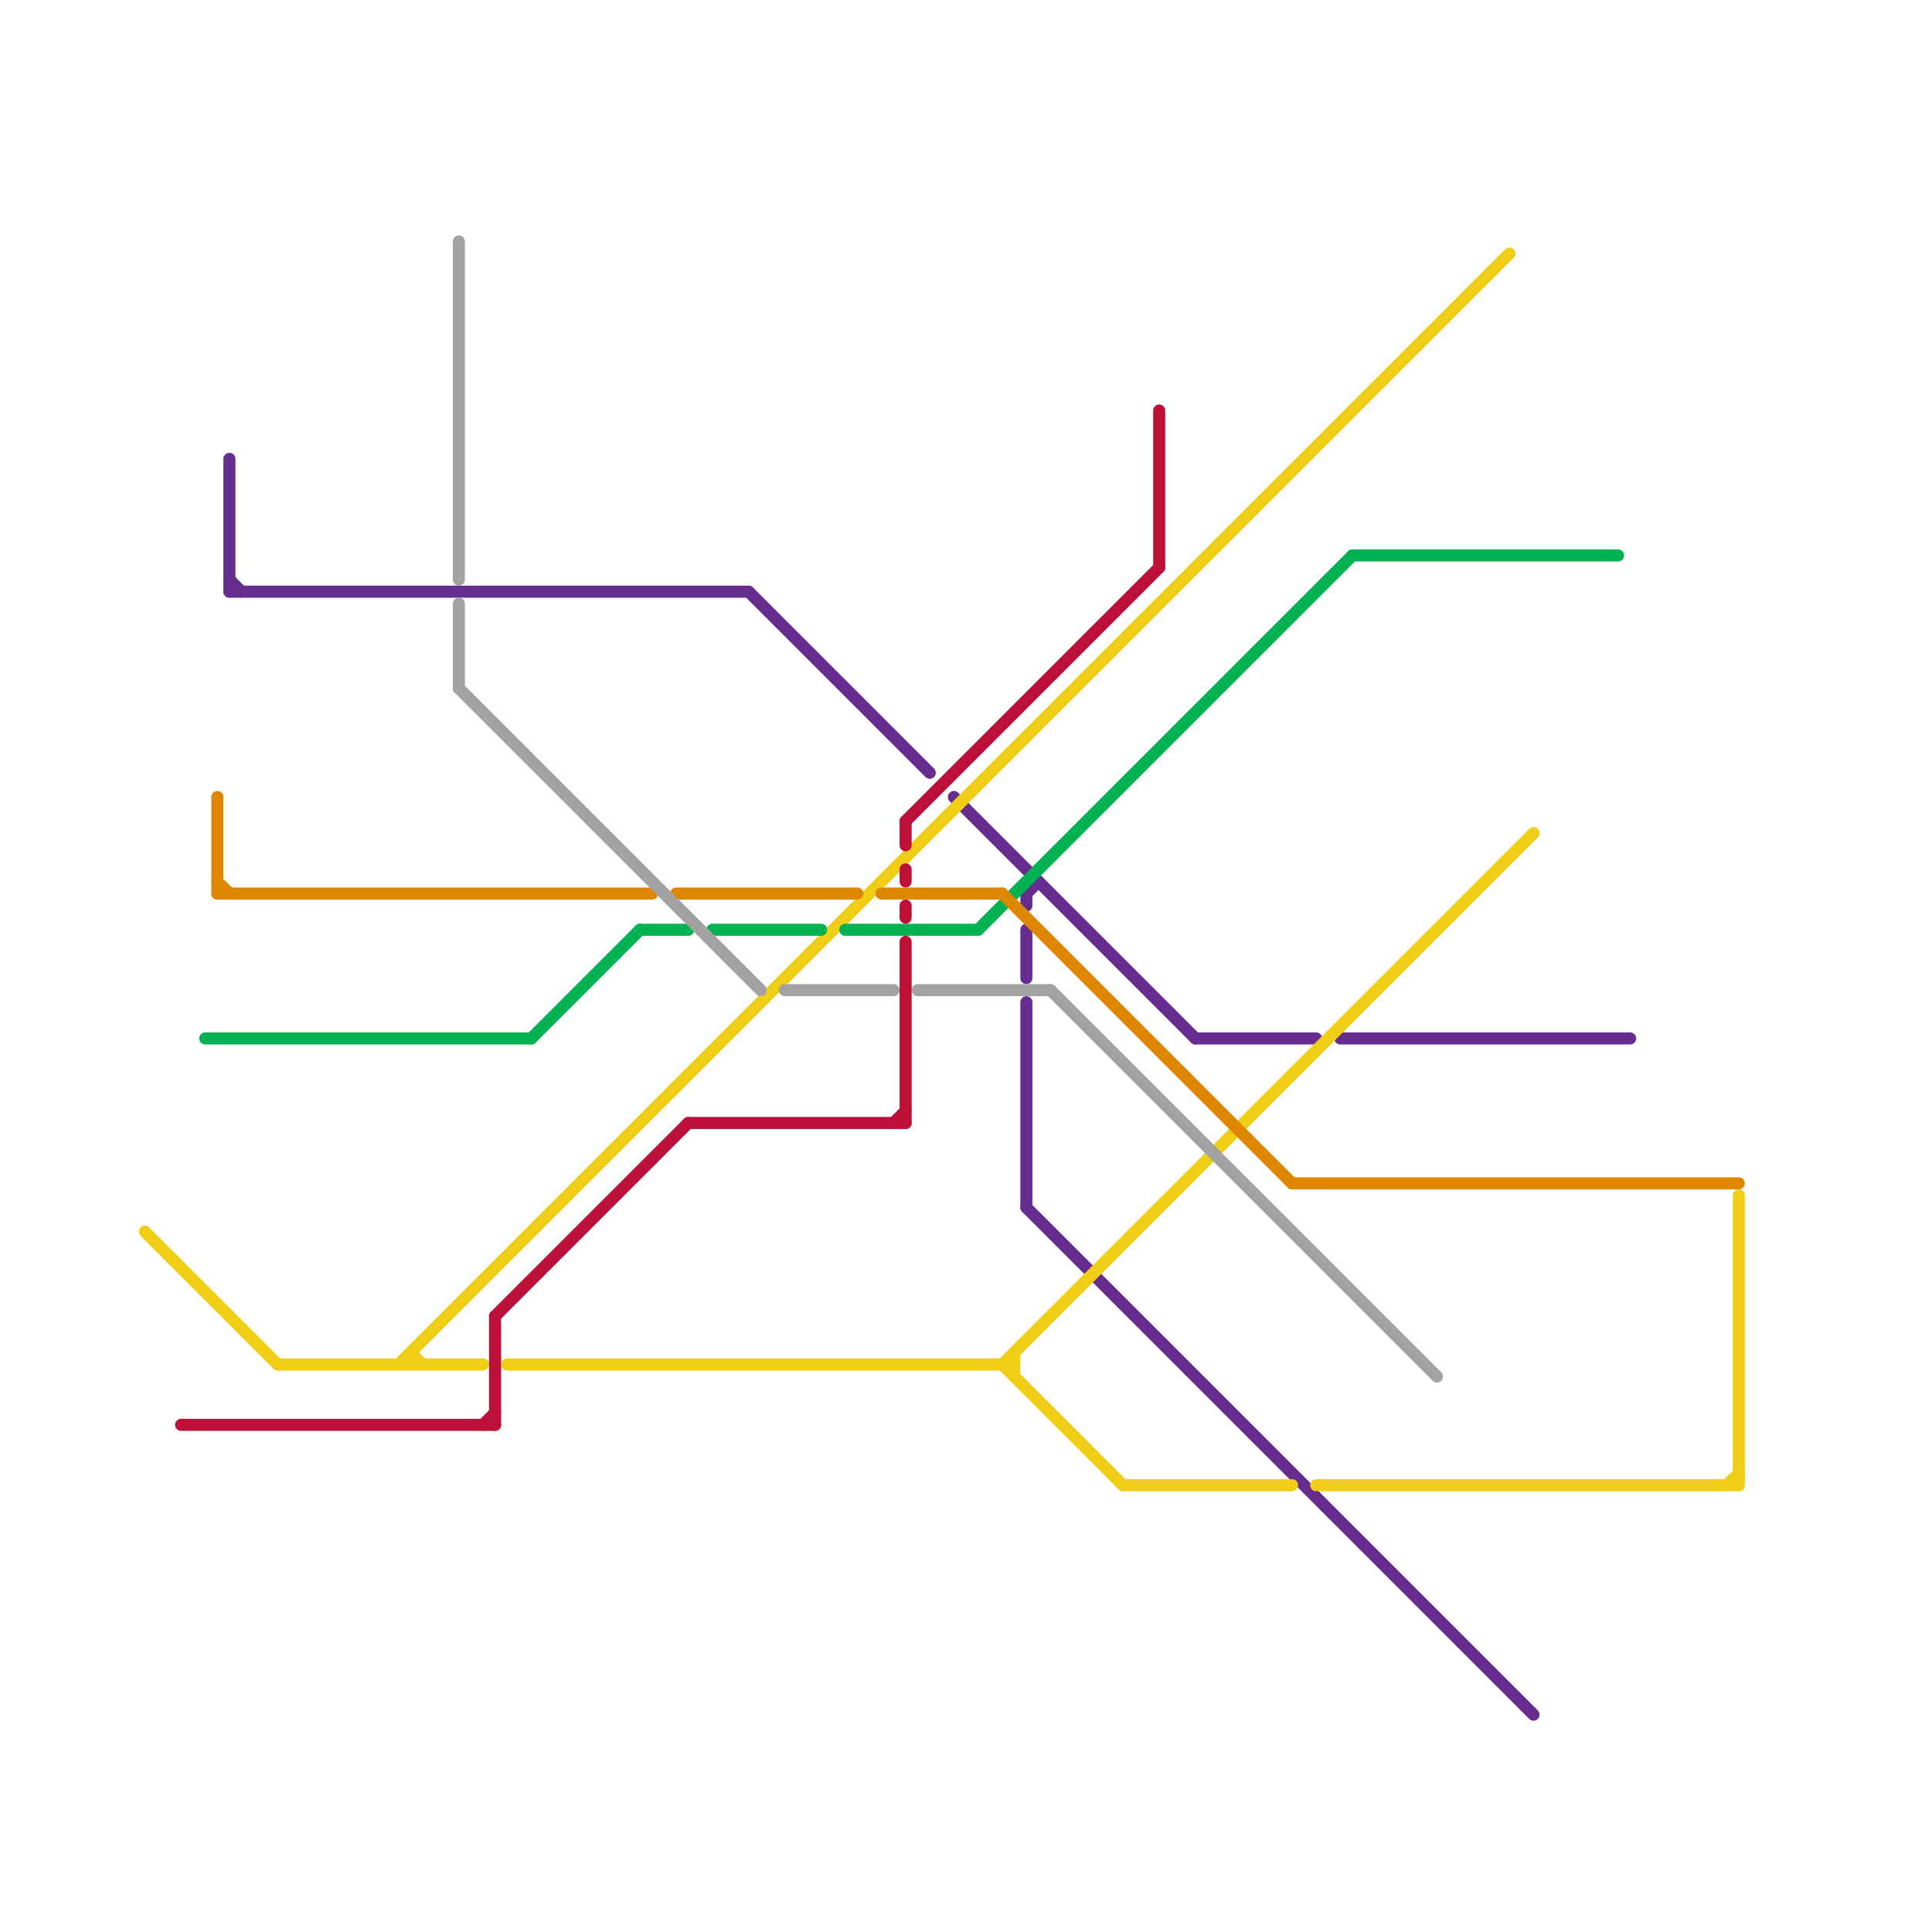 
<svg version="1.1" xmlns="http://www.w3.org/2000/svg" viewBox="0 0 160 160">
<style>line { stroke-width: 1; fill: none; stroke-linecap: round; stroke-linejoin: round; } .c0 { stroke: #662c90 } .c1 { stroke: #f0ce15 } .c2 { stroke: #00b251 } .c3 { stroke: #df8600 } .c4 { stroke: #a2a2a2 } .c5 { stroke: #bd1038 }</style><line class="c0" x1="85" y1="83" x2="85" y2="100"/><line class="c0" x1="19" y1="49" x2="62" y2="49"/><line class="c0" x1="111" y1="86" x2="135" y2="86"/><line class="c0" x1="85" y1="74" x2="86" y2="73"/><line class="c0" x1="85" y1="100" x2="127" y2="142"/><line class="c0" x1="79" y1="66" x2="99" y2="86"/><line class="c0" x1="19" y1="38" x2="19" y2="49"/><line class="c0" x1="19" y1="48" x2="20" y2="49"/><line class="c0" x1="62" y1="49" x2="77" y2="64"/><line class="c0" x1="99" y1="86" x2="109" y2="86"/><line class="c0" x1="85" y1="74" x2="85" y2="75"/><line class="c0" x1="85" y1="77" x2="85" y2="81"/><line class="c1" x1="33" y1="113" x2="125" y2="21"/><line class="c1" x1="83" y1="113" x2="127" y2="69"/><line class="c1" x1="143" y1="123" x2="144" y2="122"/><line class="c1" x1="12" y1="102" x2="23" y2="113"/><line class="c1" x1="34" y1="112" x2="34" y2="113"/><line class="c1" x1="42" y1="113" x2="84" y2="113"/><line class="c1" x1="34" y1="112" x2="35" y2="113"/><line class="c1" x1="109" y1="123" x2="144" y2="123"/><line class="c1" x1="144" y1="99" x2="144" y2="123"/><line class="c1" x1="93" y1="123" x2="107" y2="123"/><line class="c1" x1="83" y1="113" x2="93" y2="123"/><line class="c1" x1="84" y1="112" x2="84" y2="114"/><line class="c1" x1="23" y1="113" x2="40" y2="113"/><line class="c2" x1="53" y1="77" x2="57" y2="77"/><line class="c2" x1="17" y1="86" x2="44" y2="86"/><line class="c2" x1="70" y1="77" x2="81" y2="77"/><line class="c2" x1="112" y1="46" x2="134" y2="46"/><line class="c2" x1="81" y1="77" x2="112" y2="46"/><line class="c2" x1="59" y1="77" x2="68" y2="77"/><line class="c2" x1="44" y1="86" x2="53" y2="77"/><line class="c3" x1="18" y1="73" x2="19" y2="74"/><line class="c3" x1="18" y1="74" x2="54" y2="74"/><line class="c3" x1="83" y1="74" x2="107" y2="98"/><line class="c3" x1="73" y1="74" x2="83" y2="74"/><line class="c3" x1="107" y1="98" x2="144" y2="98"/><line class="c3" x1="56" y1="74" x2="71" y2="74"/><line class="c3" x1="18" y1="66" x2="18" y2="74"/><line class="c4" x1="76" y1="82" x2="87" y2="82"/><line class="c4" x1="65" y1="82" x2="74" y2="82"/><line class="c4" x1="38" y1="57" x2="63" y2="82"/><line class="c4" x1="87" y1="82" x2="119" y2="114"/><line class="c4" x1="38" y1="50" x2="38" y2="57"/><line class="c4" x1="38" y1="20" x2="38" y2="48"/><line class="c5" x1="75" y1="75" x2="75" y2="76"/><line class="c5" x1="75" y1="72" x2="75" y2="73"/><line class="c5" x1="74" y1="93" x2="75" y2="92"/><line class="c5" x1="41" y1="109" x2="41" y2="118"/><line class="c5" x1="96" y1="34" x2="96" y2="47"/><line class="c5" x1="15" y1="118" x2="41" y2="118"/><line class="c5" x1="41" y1="109" x2="57" y2="93"/><line class="c5" x1="57" y1="93" x2="75" y2="93"/><line class="c5" x1="40" y1="118" x2="41" y2="117"/><line class="c5" x1="75" y1="68" x2="96" y2="47"/><line class="c5" x1="75" y1="68" x2="75" y2="70"/><line class="c5" x1="75" y1="78" x2="75" y2="93"/>
</svg>
